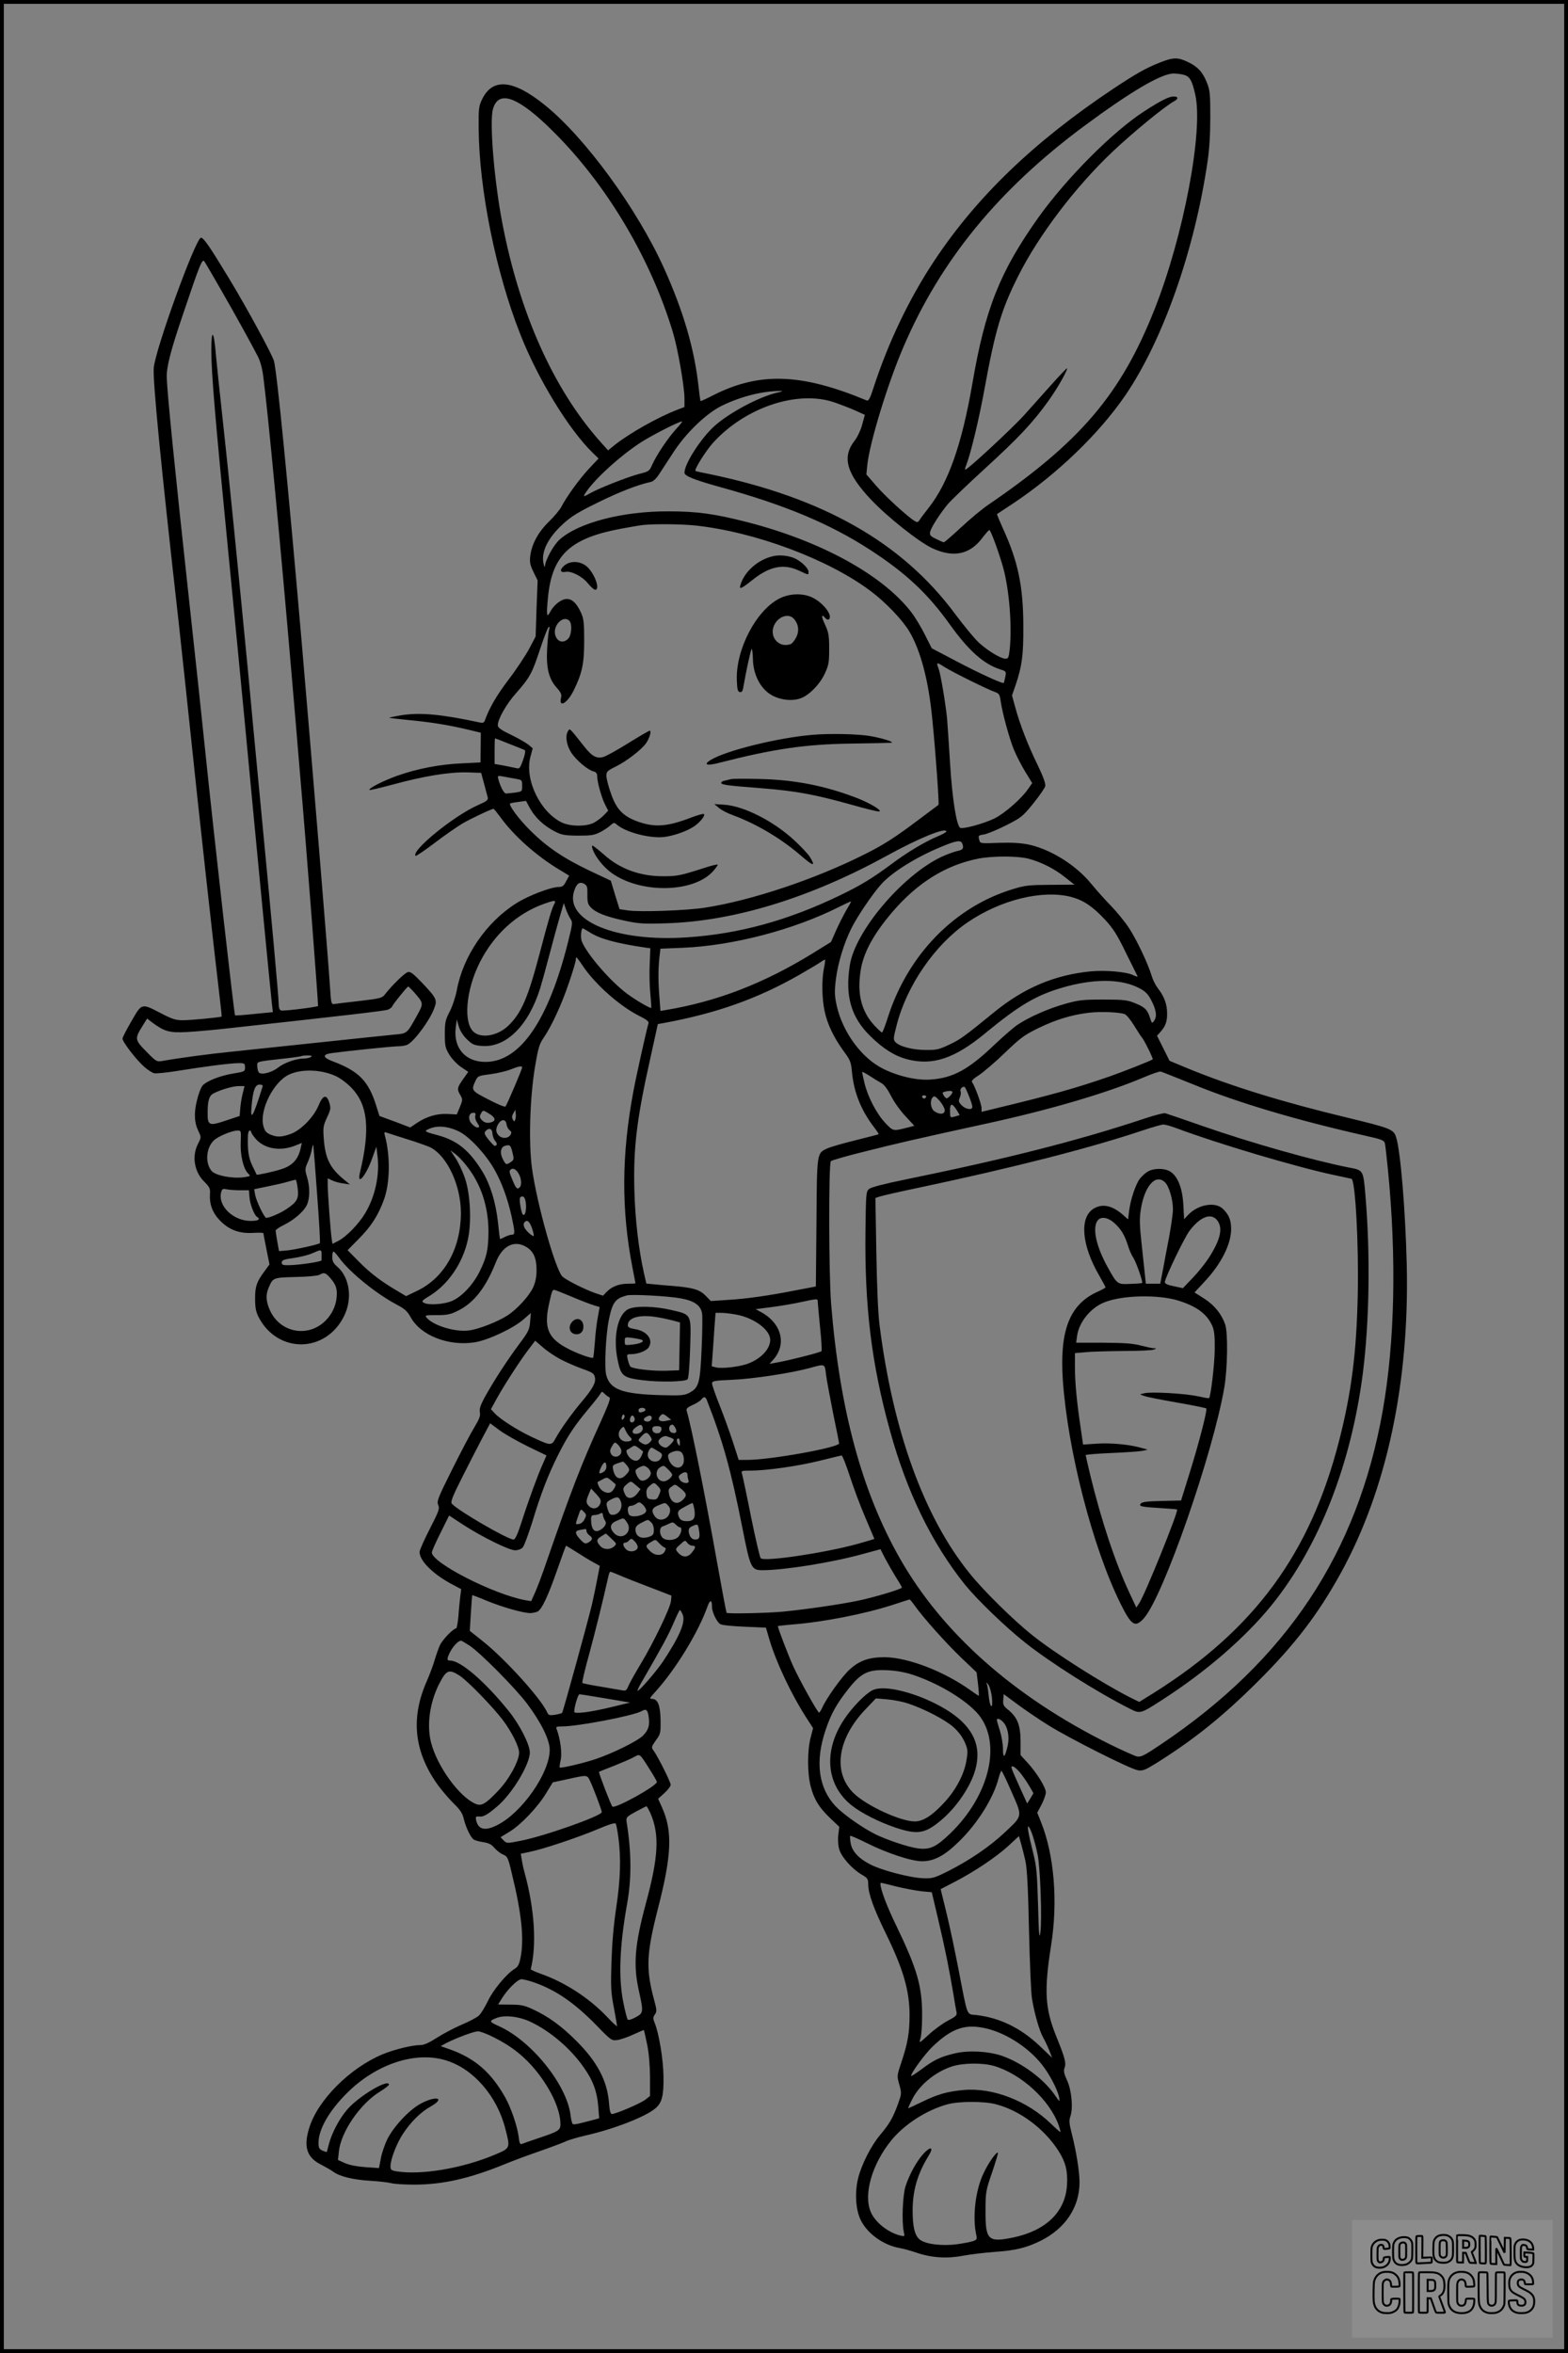 <?xml version="1.0" encoding="UTF-8"?>
<svg xmlns="http://www.w3.org/2000/svg" version="1.0" width="1024pt" height="1536pt" viewBox="0 0 1024 1536" preserveAspectRatio="xMidYMid meet">
  <rect x="0" y="0" width="1024" height="1536" fill="#808080" stroke="none"/>
  <g transform="translate(0.00 0.00) scale(1)">
    <g transform="translate(0,1536) scale(0.1,-0.1)" fill="#000000" stroke="none">
      <path d="M7573 14951 c-91 -36 -158 -74 -308 -174 -512 -342 -885 -700 -1162 -1117 -165 -248 -303 -537 -399 -833 -22 -69 -32 -86 -44 -81 -428 178 -701 187 -1004 33 -43 -22 -80 -39 -81 -37 -2 2 -8 48 -14 102 -27 241 -99 487 -225 766 -175 387 -516 854 -779 1065 -205 165 -338 178 -407 40 -23 -47 -25 -59 -24 -195 3 -397 112 -937 271 -1340 116 -296 321 -629 477 -779 l35 -34 -64 -68 c-62 -67 -144 -180 -180 -249 -10 -19 -46 -62 -80 -95 -70 -68 -112 -146 -122 -223 -5 -43 -1 -60 21 -106 l27 -55 -7 -183 -6 -183 -41 -78 c-23 -43 -84 -136 -137 -205 -82 -109 -126 -187 -154 -266 -5 -14 -13 -17 -34 -12 -251 54 -393 67 -517 46 -41 -7 -74 -14 -73 -16 2 -1 57 -7 123 -14 141 -13 267 -33 387 -62 l88 -21 -1 -97 -1 -97 -121 -6 c-144 -6 -292 -35 -423 -81 -94 -34 -190 -83 -181 -93 3 -2 72 14 154 36 201 55 368 82 483 79 l92 -3 19 -70 c10 -38 21 -79 24 -90 4 -17 -5 -25 -62 -50 -158 -69 -441 -300 -409 -332 3 -3 59 35 124 84 65 50 147 106 180 126 54 32 192 97 205 97 3 0 22 -24 43 -52 89 -124 237 -255 385 -344 l66 -40 -20 -37 c-15 -30 -25 -37 -47 -37 -51 0 -196 -55 -276 -105 -197 -123 -350 -345 -391 -570 -9 -45 -29 -106 -47 -140 -28 -54 -31 -69 -31 -146 0 -78 3 -90 30 -135 17 -27 51 -63 77 -80 l46 -31 -34 -48 c-39 -55 -41 -66 -17 -105 15 -27 15 -31 -4 -77 l-20 -48 -59 3 c-69 4 -138 -16 -202 -59 l-43 -29 -100 38 -101 37 -22 70 c-50 159 -114 223 -281 286 -67 25 -72 45 -12 54 110 15 401 45 438 45 22 0 50 5 61 11 46 25 143 156 173 235 22 57 17 67 -79 169 -58 60 -75 74 -93 69 -21 -6 -104 -87 -149 -145 -18 -24 -30 -27 -164 -43 -80 -9 -155 -18 -166 -20 -20 -3 -22 3 -28 98 -14 215 -110 1381 -186 2266 -91 1050 -161 1761 -181 1834 -12 42 -174 341 -290 533 -129 213 -171 274 -187 271 -36 -7 -298 -729 -308 -850 -7 -81 47 -637 162 -1653 24 -220 62 -573 84 -785 37 -361 153 -1410 185 -1674 8 -66 14 -121 12 -122 -5 -5 -200 -24 -252 -24 -47 0 -70 7 -143 45 -129 67 -125 68 -193 -50 -32 -55 -59 -107 -59 -115 0 -22 94 -143 143 -185 23 -20 51 -38 64 -41 12 -3 80 4 150 15 172 28 349 51 401 51 39 0 42 -2 42 -28 0 -26 -3 -28 -72 -39 -88 -14 -175 -48 -204 -78 -11 -12 -28 -56 -38 -99 -21 -85 -17 -147 12 -205 17 -35 16 -37 -6 -80 -40 -80 -23 -180 41 -244 36 -36 41 -45 38 -83 -4 -67 18 -124 69 -175 59 -59 126 -83 216 -77 35 2 64 1 64 -2 0 -3 9 -50 20 -105 l20 -99 -30 -41 c-53 -70 -65 -103 -64 -185 0 -57 6 -85 23 -118 124 -240 439 -236 558 7 56 113 37 250 -43 321 -27 23 -34 37 -34 65 0 19 3 35 8 35 4 0 21 -19 37 -41 68 -94 241 -234 375 -305 53 -28 70 -43 92 -83 66 -120 249 -191 421 -163 88 15 252 92 318 151 l46 40 -5 -57 c-4 -51 -11 -66 -72 -147 -81 -109 -164 -238 -221 -340 -32 -58 -40 -83 -35 -105 4 -23 -4 -44 -36 -97 -23 -37 -88 -161 -145 -275 -94 -188 -102 -209 -91 -233 10 -23 5 -38 -55 -155 -37 -72 -67 -140 -67 -151 0 -56 82 -139 199 -204 l73 -39 -6 -46 c-3 -25 -9 -82 -12 -128 -4 -45 -11 -82 -15 -82 -18 0 -88 -72 -105 -108 -10 -20 -25 -64 -35 -97 -9 -33 -33 -96 -52 -140 -108 -244 -82 -466 78 -685 27 -35 71 -87 100 -115 40 -39 55 -61 64 -99 13 -54 43 -117 63 -133 7 -6 35 -14 62 -18 38 -6 56 -15 75 -38 14 -16 39 -36 56 -43 29 -12 33 -19 58 -126 64 -261 81 -427 56 -550 -9 -43 -17 -58 -39 -71 -51 -31 -139 -136 -174 -210 -19 -39 -45 -82 -58 -94 -12 -12 -63 -39 -113 -60 -49 -21 -123 -60 -163 -86 -52 -33 -83 -47 -108 -47 -52 0 -167 -28 -245 -60 -214 -89 -425 -300 -480 -482 -38 -123 -15 -192 77 -238 27 -14 64 -35 81 -47 42 -31 128 -52 242 -59 53 -3 113 -10 134 -15 21 -6 91 -10 156 -10 184 1 354 39 581 131 52 22 158 61 236 88 77 27 154 56 170 64 16 8 74 25 129 38 185 42 388 121 454 176 44 36 56 83 54 209 -1 110 -30 284 -58 351 -11 28 -11 35 2 54 13 19 13 29 -6 98 -54 200 -49 300 25 590 91 351 97 508 28 662 l-26 58 41 37 c23 21 41 45 41 54 0 18 -80 178 -110 221 -18 24 -17 25 13 69 31 41 32 48 31 132 -2 98 -18 139 -56 139 -18 0 -16 5 18 42 134 146 284 391 344 560 17 48 30 47 30 -3 0 -33 32 -99 54 -111 11 -7 83 -14 160 -17 l138 -6 22 -75 c44 -150 144 -361 242 -513 l44 -68 -16 -62 c-22 -82 -22 -233 0 -317 22 -86 55 -139 127 -208 l60 -57 -6 -50 c-4 -29 -2 -70 5 -94 13 -51 83 -130 147 -168 39 -22 43 -29 43 -63 0 -60 35 -158 115 -321 114 -234 155 -372 155 -535 0 -112 -12 -182 -52 -302 -31 -92 -31 -93 -15 -150 16 -57 15 -60 -8 -125 -33 -91 -56 -131 -116 -202 -60 -71 -123 -195 -145 -285 -23 -93 -16 -209 19 -276 45 -88 149 -161 253 -179 22 -4 71 -17 109 -30 99 -34 201 -40 305 -20 47 9 140 20 207 25 134 9 207 27 298 72 162 80 255 219 255 382 0 69 -21 202 -51 319 -17 66 -18 85 -8 114 18 55 7 170 -23 234 -19 41 -23 61 -16 79 12 32 4 65 -54 207 -74 184 -80 297 -34 592 46 287 21 592 -66 808 l-24 60 28 53 c15 29 28 65 28 80 0 32 -61 130 -122 196 l-43 47 0 91 c-1 105 -20 154 -80 204 -32 25 -36 34 -33 66 l3 37 93 -69 c51 -37 141 -99 200 -135 134 -84 535 -286 583 -293 31 -5 47 1 120 46 246 154 435 306 660 530 247 245 399 445 549 718 297 543 445 1239 427 2007 -9 360 -41 746 -70 833 -16 50 -37 58 -322 127 -424 102 -757 205 -1039 321 l-118 49 -41 82 -41 82 21 23 c34 38 46 69 45 123 0 59 -19 111 -60 163 -16 21 -34 57 -41 82 -23 78 -99 238 -148 312 -26 40 -79 105 -118 145 -38 39 -96 104 -128 143 -99 122 -265 226 -410 257 -51 10 -108 14 -194 11 -117 -5 -122 -4 -127 16 -9 32 -8 33 32 39 20 4 84 30 142 59 100 51 108 57 178 143 40 50 75 100 78 113 4 15 -11 57 -49 137 -64 130 -117 267 -147 379 l-21 76 25 72 c40 119 50 191 49 378 0 263 -35 427 -134 642 -22 49 -39 90 -38 92 2 1 50 33 106 70 288 192 561 455 732 705 245 359 452 945 537 1526 12 78 18 179 18 290 0 151 -2 176 -22 225 -27 69 -61 106 -126 136 -65 31 -95 30 -183 -5z m164 -81 c34 -12 48 -37 68 -124 56 -235 -76 -931 -267 -1410 -219 -551 -483 -861 -1085 -1272 -40 -27 -119 -93 -177 -147 -57 -53 -108 -97 -112 -97 -4 0 -27 10 -51 22 -39 19 -43 25 -38 48 7 29 63 116 114 178 20 24 129 129 243 233 221 202 314 301 417 445 60 84 126 202 119 210 -2 1 -46 -45 -98 -103 -52 -58 -133 -149 -180 -201 -78 -87 -379 -366 -387 -358 -2 2 1 16 8 32 30 79 83 300 119 498 69 379 110 516 218 731 133 266 372 582 618 815 129 122 344 299 402 329 29 16 28 31 -3 31 -31 0 -83 -26 -190 -95 -206 -132 -508 -436 -691 -691 -254 -357 -350 -598 -434 -1089 -69 -398 -157 -647 -286 -811 -27 -34 -54 -70 -59 -79 -9 -14 -15 -16 -30 -7 -40 22 -191 159 -253 231 l-64 74 6 61 c15 145 133 532 236 771 242 565 620 1027 1180 1442 304 225 504 343 584 343 24 0 57 -5 73 -10z m-4361 -176 c71 -38 156 -109 270 -226 334 -343 608 -811 749 -1279 31 -102 75 -353 75 -430 l0 -56 -47 -18 c-122 -46 -317 -156 -410 -231 l-42 -34 -58 65 c-301 342 -520 833 -632 1416 -54 280 -85 661 -62 746 21 76 73 91 157 47z m-1934 -1224 c98 -170 196 -348 241 -435 16 -30 30 -81 36 -130 30 -225 116 -1135 186 -1955 14 -162 39 -455 55 -650 42 -481 120 -1503 117 -1507 -8 -7 -228 -35 -242 -29 -10 3 -15 19 -15 44 0 40 -44 528 -125 1372 -25 261 -59 619 -75 795 -66 685 -132 1343 -165 1640 -19 171 -39 364 -45 429 -13 160 -30 176 -30 29 0 -144 24 -433 110 -1308 38 -390 88 -901 110 -1135 63 -672 169 -1770 176 -1826 l6 -51 -122 -12 c-67 -7 -123 -11 -125 -9 -6 6 -137 1168 -195 1728 -33 319 -52 493 -105 981 -91 833 -143 1352 -146 1454 -2 70 24 173 110 425 107 318 122 354 136 333 7 -10 55 -92 107 -183z m3626 -675 c-117 -29 -304 -129 -401 -215 -89 -80 -197 -247 -197 -306 0 -21 62 -46 235 -94 424 -117 717 -240 980 -411 232 -151 374 -284 517 -484 124 -173 222 -260 331 -295 38 -12 39 -13 32 -49 -4 -20 -8 -37 -10 -39 -7 -7 -158 62 -310 142 l-160 84 -45 89 c-25 50 -65 116 -89 147 -188 244 -591 464 -1069 587 -214 55 -330 71 -517 71 -298 1 -584 -73 -709 -183 -39 -33 -95 -135 -97 -174 -1 -11 -4 -6 -9 13 -18 78 26 169 127 262 55 50 99 77 228 140 140 69 261 116 345 134 16 3 37 23 56 53 17 26 58 89 90 138 84 130 217 257 319 307 124 60 259 94 375 96 29 0 25 -2 -22 -13z m379 -61 c43 -15 106 -39 139 -54 l62 -28 -18 -66 c-10 -36 -32 -82 -49 -103 -83 -106 -54 -213 105 -382 107 -114 311 -276 401 -319 139 -65 247 -43 330 69 21 27 40 49 44 49 9 0 63 -148 90 -244 40 -145 59 -380 43 -535 -6 -53 -9 -61 -28 -61 -29 0 -111 49 -169 101 -27 23 -99 110 -161 193 -346 466 -862 758 -1606 912 -47 9 -87 18 -88 20 -10 8 67 131 115 184 210 231 551 345 790 264z m-1030 -173 c-52 -56 -129 -170 -158 -235 -18 -42 -22 -44 -86 -60 -73 -19 -267 -95 -321 -127 -45 -26 -47 -24 -21 14 65 92 224 235 357 321 67 43 244 134 266 135 5 1 -12 -21 -37 -48z m121 -631 c394 -42 873 -221 1150 -430 96 -72 206 -187 251 -263 74 -126 126 -322 150 -577 22 -217 45 -550 40 -554 -2 -1 -59 -44 -127 -95 -158 -119 -233 -167 -360 -230 -321 -161 -734 -299 -1037 -346 -120 -19 -428 -30 -505 -18 l-54 8 -29 93 -28 93 -136 64 c-172 82 -282 156 -388 262 -75 73 -144 167 -134 178 3 2 27 7 54 10 l50 7 27 -50 c34 -60 89 -112 160 -149 47 -24 64 -27 153 -28 86 0 106 3 145 23 25 13 55 33 67 45 21 18 24 19 40 5 58 -51 216 -92 309 -82 64 8 148 37 196 69 39 26 75 71 65 81 -3 4 -41 -7 -84 -23 -158 -61 -241 -66 -356 -23 -90 34 -133 80 -167 180 -17 47 -30 99 -30 115 0 28 6 34 63 62 69 34 165 108 196 151 23 33 37 82 24 82 -5 0 -67 -36 -138 -80 -70 -44 -143 -84 -161 -90 -45 -15 -77 1 -128 66 -99 125 -94 120 -105 104 -22 -31 -12 -94 20 -144 34 -50 108 -113 146 -122 16 -4 23 -13 23 -31 0 -38 29 -142 52 -186 l20 -39 -29 -30 c-15 -16 -45 -38 -65 -49 -50 -25 -148 -25 -205 0 -144 66 -249 282 -209 431 l15 55 -27 23 c-15 12 -66 42 -114 65 -65 31 -87 47 -87 62 -2 37 56 140 119 210 90 102 105 130 155 282 25 75 50 142 57 148 8 7 9 3 4 -15 -4 -14 -10 -70 -13 -125 -7 -125 11 -197 63 -255 27 -30 33 -44 28 -64 -17 -69 39 -39 81 44 56 113 70 176 70 325 0 122 -3 146 -21 186 -29 62 -57 89 -93 89 -35 0 -85 -39 -108 -84 -23 -44 -26 -22 -14 99 28 273 145 382 478 444 59 11 124 22 143 24 77 8 246 6 338 -3z m-820 -622 c20 -20 15 -95 -8 -118 -33 -33 -74 -19 -85 29 -13 62 55 127 93 89z m2453 -304 c49 -31 281 -146 326 -161 28 -10 32 -17 38 -60 11 -77 56 -242 86 -316 16 -38 49 -103 74 -144 l46 -75 -28 -40 c-42 -61 -151 -157 -217 -190 -68 -34 -214 -74 -227 -61 -24 24 -50 190 -64 413 -8 129 -17 264 -20 300 -9 91 -42 291 -55 324 -17 45 -15 46 41 10z m-2845 -500 c49 -19 94 -37 100 -40 7 -3 4 -25 -10 -65 -18 -51 -24 -59 -41 -54 -11 2 -48 10 -82 17 l-63 11 0 84 c0 46 1 83 3 83 2 0 44 -16 93 -36z m47 -229 c35 -6 37 -8 37 -44 0 -38 0 -38 -46 -45 -26 -3 -53 -6 -60 -6 -13 0 -38 48 -50 96 -5 21 -4 22 38 14 24 -5 60 -11 81 -15z m2807 -343 c0 -5 -26 -19 -57 -32 -78 -32 -201 -105 -299 -179 -130 -96 -200 -139 -339 -206 -337 -163 -660 -252 -1000 -274 -456 -31 -794 106 -737 298 16 53 36 68 66 52 20 -11 23 -20 22 -71 -1 -48 3 -63 22 -83 33 -35 100 -61 221 -87 93 -20 123 -22 275 -17 442 14 936 166 1436 440 208 115 390 189 390 159z m104 -78 c12 -31 5 -42 -31 -49 -20 -4 -69 -22 -108 -40 -255 -123 -560 -484 -595 -705 -32 -203 8 -341 135 -465 84 -82 157 -128 240 -150 166 -43 309 5 508 169 223 184 334 250 512 301 189 54 357 56 473 5 62 -28 80 -46 108 -105 27 -57 30 -93 10 -120 -12 -17 -14 -16 -26 21 -17 54 -34 70 -99 96 -49 20 -74 23 -206 23 -133 0 -161 -3 -249 -28 -109 -30 -239 -88 -313 -138 -26 -18 -95 -78 -153 -133 -166 -158 -265 -212 -409 -223 -91 -7 -209 19 -311 69 -141 68 -267 239 -306 414 -14 67 -15 90 -5 173 13 104 53 236 102 333 39 78 138 224 195 287 69 77 226 175 388 242 100 42 131 47 140 23z m431 -99 c84 -22 170 -65 241 -122 l61 -48 -156 -1 c-140 -1 -165 -3 -246 -28 -381 -115 -686 -428 -817 -838 -17 -54 -34 -98 -38 -98 -4 0 -26 21 -50 46 -84 92 -113 203 -90 355 17 118 84 241 209 387 164 191 348 305 560 347 93 18 254 18 326 0z m280 -250 c80 -21 142 -63 221 -148 53 -57 80 -99 137 -217 40 -80 74 -149 76 -153 2 -5 -11 -1 -28 7 -42 22 -180 34 -278 25 -236 -23 -436 -108 -630 -266 -194 -158 -219 -177 -293 -212 -68 -32 -83 -36 -155 -35 -86 0 -172 23 -198 52 -14 15 -13 26 8 107 66 262 251 529 464 674 217 148 489 214 676 166z m-3375 -46 c-16 -29 -34 -88 -96 -324 -77 -292 -120 -390 -206 -472 -66 -63 -170 -83 -221 -42 -73 56 -56 272 35 454 93 185 242 321 421 385 71 25 80 25 67 -1z m1906 -42 c-18 -32 -48 -90 -66 -131 l-33 -75 -121 -75 c-321 -197 -624 -314 -962 -370 l-31 -5 -6 82 c-9 104 -9 188 -1 264 l7 60 146 6 c328 14 723 117 1019 266 42 21 78 38 80 36 1 -1 -13 -27 -32 -58z m-1802 -53 c17 -24 16 -31 -14 -152 -128 -512 -312 -781 -536 -784 -133 -2 -214 89 -198 222 l7 55 13 -45 c8 -28 28 -60 53 -84 36 -35 47 -40 100 -44 158 -11 303 134 379 378 11 36 39 137 62 225 23 88 53 198 67 245 l25 85 13 -38 c7 -20 20 -48 29 -63z m124 -88 c66 -44 177 -74 368 -102 l31 -4 -4 -103 c-3 -56 -1 -144 4 -194 5 -51 7 -93 6 -93 -14 0 -109 56 -159 94 -111 83 -263 260 -295 342 -9 25 -4 84 7 84 2 0 21 -11 42 -24z m-38 -227 c83 -121 245 -263 373 -325 40 -20 56 -33 52 -44 -13 -43 -78 -334 -99 -446 -77 -411 -79 -771 -6 -1147 11 -56 20 -103 20 -104 0 -2 -23 -3 -51 -3 -57 0 -105 -19 -139 -55 l-22 -23 -51 17 c-66 23 -186 83 -213 107 -45 40 -167 471 -200 709 -22 165 -14 452 19 656 21 125 29 153 55 191 54 78 121 224 167 361 25 72 45 140 45 150 0 9 2 17 5 17 2 0 23 -27 45 -61z m1571 -9 c-15 -72 -14 -196 4 -280 18 -85 59 -171 124 -261 44 -59 49 -72 55 -139 13 -132 59 -247 143 -357 19 -25 33 -46 31 -47 -2 -2 -70 -19 -153 -40 -82 -20 -164 -44 -183 -53 -68 -32 -67 -22 -70 -484 l-4 -417 -131 -25 c-178 -35 -324 -56 -450 -63 l-105 -7 -35 36 c-39 39 -81 51 -207 62 -41 3 -98 8 -127 11 l-52 5 -16 70 c-34 153 -56 339 -62 530 -8 283 14 470 106 880 l47 214 45 8 c339 63 604 157 875 311 66 38 130 76 144 86 14 10 27 17 28 15 2 -2 -1 -27 -7 -55z m-2678 -156 c64 -73 64 -73 22 -150 -69 -124 -64 -120 -152 -128 -43 -4 -262 -27 -488 -51 -225 -24 -482 -51 -570 -60 -142 -14 -351 -42 -456 -61 -35 -6 -40 -3 -97 55 -85 86 -85 88 -25 184 l24 38 32 -25 c81 -60 113 -69 227 -63 58 3 191 15 295 27 747 82 997 111 1018 119 13 5 27 15 29 23 7 16 97 128 104 128 2 0 19 -16 37 -36z m4642 -144 c12 -5 38 -37 59 -71 22 -35 45 -72 53 -81 16 -18 75 -139 71 -143 -8 -8 -193 -81 -282 -112 -219 -76 -379 -121 -758 -212 l-78 -19 0 25 c0 25 -45 148 -62 169 -6 8 9 23 44 45 29 19 106 84 170 146 104 100 128 117 220 162 115 56 219 87 329 100 77 9 199 4 234 -9z m-5315 -280 c-8 -5 -29 -10 -46 -10 -50 0 -129 -28 -168 -59 -43 -34 -114 -51 -127 -30 -5 8 -9 26 -9 41 0 30 -10 27 185 49 55 6 102 13 104 15 2 2 20 4 40 4 27 0 32 -3 21 -10z m1380 -68 c0 -11 -100 -246 -109 -255 -5 -5 -55 16 -112 46 -112 58 -113 59 -83 123 14 30 19 32 98 42 45 6 104 20 131 31 54 21 75 25 75 13z m-1216 -57 c30 -14 76 -49 104 -79 105 -111 120 -270 53 -549 -23 -95 39 -24 80 93 l27 75 7 -59 c16 -125 -15 -268 -81 -377 -42 -70 -123 -153 -174 -179 l-39 -20 -5 33 c-7 44 -26 303 -26 354 l0 41 28 -13 c15 -8 47 -17 72 -20 l45 -7 -35 29 c-93 75 -125 138 -135 263 -6 79 -5 89 20 144 25 52 26 62 16 97 -18 58 -42 52 -71 -18 -32 -77 -117 -163 -184 -186 -60 -21 -87 -21 -131 -3 -27 12 -36 23 -45 56 -27 101 65 287 167 335 81 39 213 34 307 -10z m3563 -46 c18 -10 40 -40 62 -83 18 -37 60 -96 93 -131 l59 -64 -38 -10 c-103 -26 -98 -27 -152 29 -56 59 -114 170 -136 262 -8 35 -15 66 -15 70 0 4 22 -8 49 -25 27 -18 62 -39 78 -48z m2036 -8 c290 -119 673 -233 1129 -336 100 -22 117 -29 122 -48 3 -12 12 -90 20 -172 57 -578 45 -1127 -34 -1574 -165 -930 -628 -1627 -1447 -2177 -110 -74 -131 -85 -158 -80 -16 4 -97 40 -180 81 -625 310 -1093 726 -1370 1215 -247 435 -391 968 -447 1655 -16 194 -17 920 -2 935 6 6 107 35 225 64 203 51 300 74 794 182 410 89 783 199 1019 299 56 24 108 42 116 40 8 -2 104 -40 213 -84z m-6078 -13 c-61 -198 -82 -234 -72 -127 9 101 23 139 52 139 15 0 23 -5 20 -12z m-130 -46 c-7 -27 -14 -70 -16 -98 l-4 -49 -90 -30 c-110 -37 -120 -33 -119 53 0 76 10 109 36 123 47 25 125 48 164 49 l41 0 -12 -48z m4744 -20 c12 -29 21 -59 21 -67 0 -24 -44 -17 -70 10 -20 21 -22 28 -12 50 6 14 9 32 5 41 -6 17 17 38 29 26 3 -4 16 -31 27 -60z m-109 29 c0 -11 -28 -41 -38 -41 -4 0 -13 9 -19 19 -10 16 -9 20 5 24 30 8 52 7 52 -2z m-172 -32 c-2 -6 -8 -10 -13 -10 -5 0 -11 4 -13 10 -2 6 4 11 13 11 9 0 15 -5 13 -11z m122 -86 c0 -28 -34 -31 -68 -7 -25 17 -31 71 -10 92 10 10 19 5 45 -25 18 -21 32 -48 33 -60z m77 2 c12 -19 21 -35 20 -35 -1 0 -16 -4 -32 -9 -30 -8 -30 -8 -31 35 -1 53 13 56 43 9z m-3051 -26 c37 -22 44 -43 18 -53 -28 -11 -51 -6 -68 13 -14 15 -15 24 -6 40 13 26 15 26 56 0z m169 -37 c-6 -16 -7 -16 -16 0 -7 12 -6 25 3 40 l13 23 3 -23 c2 -13 1 -31 -3 -40z m-261 25 c-3 -10 1 -29 10 -42 19 -30 20 -35 3 -35 -8 0 -24 11 -36 24 -27 28 -21 72 10 72 14 0 17 -5 13 -19z m204 -57 c2 -14 11 -31 20 -38 13 -10 14 -16 6 -30 -15 -24 -52 -27 -75 -6 -23 21 -24 47 -3 80 21 31 48 28 52 -6z m-311 -46 c67 -32 174 -147 230 -245 49 -86 87 -189 114 -309 23 -106 23 -120 2 -120 -10 0 -31 -7 -47 -15 -16 -9 -30 -14 -31 -13 -1 2 -7 51 -13 109 -14 128 -49 243 -99 327 -88 144 -167 208 -300 243 -68 18 -81 24 -67 32 58 33 132 29 211 -9z m219 -14 c1 -17 9 -38 18 -48 15 -17 13 -32 -4 -32 -4 0 -21 18 -39 40 -27 33 -30 44 -21 55 22 26 45 18 46 -15z m-1644 -55 c-4 -84 17 -174 48 -205 18 -18 17 -18 -28 -25 -75 -10 -183 11 -209 40 -45 51 -38 152 14 201 29 27 116 63 153 64 25 0 25 -1 22 -75z m68 66 c0 -5 12 -24 27 -42 56 -67 157 -86 254 -50 l50 20 -7 -32 c-16 -75 -54 -117 -129 -140 -53 -17 -157 -39 -159 -35 -1 2 -13 28 -28 58 -25 52 -32 101 -29 193 0 20 6 37 11 37 6 0 10 -4 10 -9z m1017 -47 c65 -20 134 -45 154 -54 110 -57 199 -248 199 -429 -1 -232 -107 -421 -285 -507 l-73 -35 -52 31 c-111 65 -178 116 -253 191 l-77 78 72 73 c81 81 128 154 165 256 40 108 43 287 6 421 -5 20 -3 23 10 18 9 -3 69 -23 134 -43z m-586 -361 c13 -172 21 -315 18 -318 -10 -9 -163 -43 -216 -48 l-51 -4 -11 62 c-6 34 -11 66 -11 72 0 6 24 22 53 36 68 34 130 87 151 131 20 43 21 117 1 183 -14 47 -14 54 4 94 11 24 23 62 27 84 4 22 8 36 10 30 1 -5 13 -150 25 -322z m1277 269 c9 -38 8 -44 -11 -57 -30 -21 -34 -19 -52 16 -23 43 -16 82 15 90 31 8 35 4 48 -49z m-302 -81 c95 -119 144 -267 144 -433 -1 -115 -11 -163 -57 -257 -43 -87 -115 -164 -180 -193 -53 -23 -155 -30 -186 -12 -16 9 -11 15 42 47 119 74 213 212 246 363 26 115 17 303 -20 407 -15 43 -42 101 -61 128 l-33 50 30 -22 c17 -12 51 -47 75 -78z m356 -98 c3 -20 -1 -38 -9 -45 -17 -14 -24 -6 -50 58 -19 46 -19 52 -4 62 22 14 58 -28 63 -75z m-1458 -49 c8 -68 -3 -89 -69 -134 -40 -28 -114 -60 -136 -60 -13 0 -65 109 -73 151 l-6 36 87 18 c49 10 108 23 133 31 25 7 48 13 51 13 3 1 9 -24 13 -55z m-375 -14 l57 0 3 -42 c2 -45 31 -121 50 -132 25 -16 8 -26 -42 -26 -114 0 -215 98 -193 186 6 23 11 26 38 20 17 -3 56 -6 87 -6z m1855 -48 c20 -33 12 -131 -10 -110 -10 10 -25 99 -18 109 7 11 21 12 28 1z m50 -199 c9 -25 14 -49 11 -51 -3 -3 -19 7 -35 23 -29 27 -38 54 -23 68 16 17 32 3 47 -40z m-37 -123 c47 -28 67 -73 67 -150 0 -45 -7 -80 -22 -113 -25 -56 -106 -145 -171 -186 -63 -40 -185 -88 -248 -96 -88 -12 -228 30 -275 81 -16 18 -14 19 65 19 70 0 90 5 140 30 103 51 181 152 246 317 43 107 121 145 198 98z m-1337 -50 c0 -16 0 -33 0 -37 1 -9 -145 -31 -212 -32 -40 -1 -48 2 -48 17 0 16 13 21 78 30 42 6 98 20 122 31 59 26 60 26 60 -9z m59 -155 c36 -42 45 -71 39 -128 -6 -55 -31 -106 -70 -146 -113 -115 -296 -83 -364 63 -27 58 -30 103 -10 149 29 67 28 67 177 71 76 1 144 8 155 14 30 18 40 15 73 -23z m1573 -119 c56 -24 121 -49 144 -56 l40 -12 -12 -67 c-7 -36 -16 -109 -19 -161 -4 -52 -9 -98 -11 -102 -6 -10 -112 28 -178 65 -118 65 -144 132 -111 283 19 86 22 94 35 94 4 0 55 -20 112 -44z m711 -11 c90 -16 133 -45 142 -99 3 -17 2 -122 -3 -232 -10 -226 -18 -253 -82 -287 -31 -16 -54 -18 -195 -14 -243 8 -321 37 -346 131 -13 49 -3 261 17 360 24 116 42 140 119 160 33 8 263 -4 348 -19z m897 -19 c0 -7 7 -82 15 -165 9 -84 13 -156 10 -161 -5 -8 -217 -62 -300 -76 l-40 -7 22 24 c94 102 58 243 -81 316 l-31 17 100 13 c55 7 141 21 190 32 112 24 115 24 115 7z m-534 -87 c118 -21 224 -100 224 -165 0 -62 -65 -129 -155 -159 -59 -19 -162 -30 -200 -21 l-27 7 6 82 c3 45 9 124 12 175 l7 92 36 0 c21 0 64 -5 97 -11z m-1146 -292 c36 -19 100 -47 142 -62 68 -24 78 -31 83 -56 8 -34 -14 -74 -90 -164 -60 -71 -133 -173 -166 -233 -28 -51 -30 -51 -157 8 -93 44 -205 115 -242 155 l-24 26 34 62 c45 83 151 248 208 323 l47 62 50 -43 c27 -24 79 -59 115 -78z m1734 -97 c4 -33 25 -146 46 -252 22 -106 40 -196 40 -200 0 -27 -449 -108 -600 -108 l-56 0 -38 118 c-21 64 -60 172 -87 240 -27 67 -49 131 -49 141 0 16 13 19 133 24 136 6 379 43 502 76 105 29 101 30 109 -39z m-1414 -152 c10 -3 -8 -50 -57 -159 -123 -269 -190 -441 -352 -909 -27 -80 -61 -171 -76 -204 l-26 -58 -37 6 c-206 37 -612 244 -612 312 0 7 25 65 57 128 l56 113 90 -59 c123 -80 301 -168 341 -168 19 0 40 8 50 19 9 10 36 83 61 162 58 192 105 312 170 442 63 125 107 191 200 302 37 44 71 88 76 97 9 16 11 16 28 -1 10 -10 24 -20 31 -23z m635 -15 c104 -264 158 -457 231 -826 55 -278 59 -287 137 -287 142 1 450 50 649 105 l118 32 31 -61 c18 -34 49 -88 70 -122 22 -34 39 -64 39 -67 0 -10 -183 -65 -291 -87 -117 -24 -324 -54 -480 -70 -100 -10 -367 -16 -374 -8 -2 2 -29 145 -60 318 -80 450 -170 900 -201 1002 -4 12 7 22 38 36 24 10 49 26 57 35 17 22 27 21 36 0z m-401 -62 c3 -5 -1 -12 -10 -15 -25 -10 -34 -7 -34 9 0 16 35 21 44 6z m-143 -64 c-8 -8 -11 -7 -11 4 0 20 13 34 18 19 3 -7 -1 -17 -7 -23z m288 14 l24 -19 -32 -7 c-40 -9 -61 6 -41 30 16 19 20 19 49 -4z m-215 -8 c7 -18 -14 -37 -27 -24 -9 9 1 41 13 41 4 0 11 -8 14 -17z m109 11 c11 -11 -5 -34 -23 -34 -27 0 -34 17 -13 29 21 12 28 13 36 5z m-806 -196 l122 -59 -25 -57 c-31 -68 -93 -237 -140 -384 -23 -72 -40 -108 -50 -108 -38 0 -367 191 -403 234 -10 11 3 45 70 178 45 89 104 204 131 255 l49 92 62 -46 c34 -25 117 -72 184 -105z m749 127 c9 -21 -14 -45 -42 -45 -30 0 -31 23 -1 43 28 20 36 21 43 2z m214 -5 c14 -26 6 -40 -20 -33 -27 7 -26 53 1 53 5 0 13 -9 19 -20z m-297 -59 c22 -18 12 -31 -23 -31 -46 0 -66 52 -33 85 15 16 17 15 28 -12 7 -15 19 -34 28 -42z m207 50 c0 -10 -7 -21 -15 -25 -23 -8 -45 4 -45 25 0 14 7 19 30 19 23 0 30 -5 30 -19z m-73 -48 c12 -18 12 -23 -2 -37 -20 -20 -35 -20 -61 -2 -19 14 -18 15 5 40 28 30 38 29 58 -1z m136 -9 c9 -4 17 -9 17 -13 0 -11 -40 -51 -51 -51 -22 0 -49 22 -49 39 0 19 37 43 55 35 6 -2 18 -7 28 -10z m57 -31 c0 -22 -2 -25 -10 -13 -13 20 -13 40 0 40 6 0 10 -12 10 -27z m-384 -45 c13 -42 -45 -66 -66 -28 -8 16 -7 27 7 50 16 27 18 28 35 13 10 -8 20 -24 24 -35z m144 -14 c0 -2 -5 -14 -11 -28 -15 -33 -37 -40 -65 -21 -25 16 -42 57 -27 62 6 2 18 10 29 17 15 12 22 11 46 -7 15 -11 28 -22 28 -23z m94 5 c32 -18 34 -23 24 -45 -20 -43 -88 -27 -88 21 0 17 16 45 26 45 2 0 19 -9 38 -21z m153 -7 c18 -11 26 -58 13 -81 -22 -42 -80 -18 -95 40 -5 20 -2 28 17 37 28 13 49 14 65 4z m1102 -156 c24 -74 69 -196 102 -272 32 -75 59 -138 59 -139 0 -2 -51 -17 -112 -34 -216 -59 -606 -117 -630 -93 -6 6 -34 127 -63 269 -28 142 -55 268 -59 281 -7 21 -5 22 56 22 103 0 314 30 453 65 72 18 135 33 141 34 5 1 29 -59 53 -133z m-1589 59 c0 -14 -9 -29 -21 -35 -29 -16 -32 -8 -13 33 19 39 34 40 34 2z m131 13 c24 -30 24 -37 -3 -65 -37 -40 -72 -26 -84 34 -6 30 -5 31 64 52 2 1 12 -9 23 -21z m159 -55 c0 -27 -40 -56 -64 -47 -16 6 -36 42 -36 64 0 5 12 15 28 23 23 11 30 11 49 -2 12 -9 23 -26 23 -38z m140 -9 c0 -17 -34 -44 -55 -44 -47 0 -65 65 -25 91 24 15 26 14 52 -12 16 -15 28 -31 28 -35z m100 -3 c0 -11 3 -26 6 -35 10 -26 -43 -21 -57 6 -10 18 -8 24 7 35 25 19 44 16 44 -6z m-472 -58 c10 -4 -12 -44 -28 -53 -25 -14 -64 5 -79 37 -7 14 -10 27 -9 28 2 1 17 9 33 18 28 15 31 14 55 -6 14 -12 27 -23 28 -24z m136 -9 l29 -25 -20 -27 c-28 -37 -66 -41 -81 -7 -17 36 -15 44 11 66 28 23 26 23 61 -7z m143 -6 c20 -21 20 -26 7 -56 -12 -29 -18 -33 -46 -30 -29 3 -33 7 -36 36 -3 24 3 38 20 52 29 25 30 24 55 -2z m149 -15 c39 -32 42 -45 14 -73 -37 -37 -77 -22 -90 33 -6 31 -5 38 14 51 27 19 22 20 62 -11z m-526 -98 c-12 -32 -46 -41 -71 -19 -23 21 -24 34 -4 81 l15 36 35 -37 c28 -31 32 -41 25 -61z m135 11 c13 -37 -11 -80 -47 -84 -21 -3 -28 3 -37 29 -16 47 -14 54 22 72 40 20 50 17 62 -17z m165 -57 c0 -32 -102 -53 -114 -23 -12 30 -6 54 12 54 10 0 27 6 38 14 17 13 22 12 42 -6 12 -12 22 -29 22 -39z m144 32 c12 -13 15 -27 10 -45 -12 -48 -72 -62 -98 -24 -25 35 -19 54 22 71 49 20 46 20 66 -2z m171 -27 c8 -55 -5 -74 -50 -74 -36 0 -51 13 -57 47 -2 18 6 27 42 46 25 14 48 25 51 26 4 0 10 -20 14 -45z m-717 -60 c-7 -17 -23 -30 -36 -32 -26 -4 -26 -7 -6 52 16 48 17 48 36 28 18 -18 19 -23 6 -48z m133 -10 c13 -16 2 -40 -26 -58 -41 -27 -65 -3 -65 67 0 21 5 27 23 27 12 0 29 5 37 10 12 7 16 4 18 -13 2 -12 8 -27 13 -33z m142 -10 c45 -61 -31 -127 -83 -72 -32 35 -26 63 18 81 47 20 44 21 65 -9z m159 -1 c11 -9 18 -30 18 -50 0 -27 -5 -35 -26 -43 -54 -21 -94 -1 -94 46 0 18 10 29 38 43 47 24 42 24 64 4z m188 -33 c16 0 11 -36 -8 -60 -23 -28 -89 -31 -109 -4 -19 26 -16 64 5 70 9 3 28 11 42 18 22 11 27 10 43 -6 10 -10 22 -18 27 -18z m125 -20 c8 -45 2 -60 -24 -60 -23 0 -38 18 -43 50 -2 19 3 28 22 37 37 17 38 16 45 -27z m-735 -4 c0 -8 9 -22 21 -30 23 -16 19 -30 -12 -47 -17 -8 -25 -5 -49 21 -37 40 -38 57 -2 63 15 2 30 5 35 6 4 0 7 -5 7 -13z m163 -50 c35 -33 36 -34 17 -51 -27 -24 -70 -22 -92 5 -25 30 -23 42 10 62 15 9 27 17 28 17 1 1 17 -14 37 -33z m171 -61 c-10 -24 -52 -30 -74 -10 -23 21 -26 45 -6 45 7 0 19 7 26 16 12 13 16 12 37 -10 13 -14 20 -31 17 -41z m141 31 c12 -13 27 -25 35 -28 10 -3 10 -9 1 -26 -16 -31 -65 -29 -96 3 -31 31 -31 36 3 57 35 21 31 21 57 -6z m216 -16 c24 0 24 -11 -2 -44 -29 -37 -65 -35 -97 6 -12 15 -9 21 20 46 31 29 33 29 46 11 7 -10 22 -19 33 -19z m-754 -43 c37 -24 86 -54 109 -66 l41 -23 -18 -93 c-10 -52 -25 -124 -34 -162 -28 -116 -188 -698 -194 -704 -3 -4 -24 -9 -47 -13 -36 -5 -42 -3 -51 17 -41 90 -272 345 -417 461 l-88 70 7 116 c4 63 8 116 9 117 1 1 44 -15 96 -37 103 -42 237 -80 283 -80 15 0 37 5 48 10 28 15 69 103 130 278 29 83 54 152 56 152 1 0 33 -20 70 -43z m276 -149 c29 -13 117 -48 197 -78 l145 -56 -3 -34 c-3 -43 -114 -273 -198 -412 -36 -60 -72 -124 -80 -143 -12 -30 -18 -34 -42 -29 -15 3 -78 13 -140 24 -63 10 -116 21 -119 24 -3 3 17 90 46 193 41 153 84 324 126 511 3 12 8 22 11 22 3 0 29 -10 57 -22z m1932 -201 c57 -80 202 -242 302 -338 l101 -96 9 -76 c5 -42 7 -77 5 -77 -2 0 -25 15 -51 34 -174 125 -409 216 -563 218 -102 0 -164 -21 -229 -80 -50 -45 -152 -187 -180 -251 -8 -17 -17 -31 -20 -31 -9 0 -124 206 -168 301 -31 68 -101 250 -101 264 0 1 39 6 88 10 208 16 478 69 663 129 57 19 106 34 109 35 3 0 18 -18 35 -42z m-1517 -56 c21 -48 -19 -142 -129 -308 -48 -70 -158 -197 -166 -190 -2 2 12 31 31 63 132 228 169 297 203 375 21 49 40 89 43 89 3 0 11 -13 18 -29z m-1392 -203 c70 -46 299 -277 375 -378 94 -125 149 -238 149 -303 -1 -152 -182 -411 -343 -491 -83 -42 -127 -29 -139 39 -2 16 2 19 19 17 29 -4 56 11 121 67 96 81 212 273 212 351 0 52 -66 182 -139 272 -154 191 -313 328 -381 328 -17 0 -20 4 -15 23 16 49 60 105 86 107 3 0 28 -15 55 -32z m2899 -192 c157 -53 319 -148 407 -238 177 -181 101 -541 -170 -800 -90 -86 -129 -104 -208 -94 -58 7 -202 55 -279 93 -87 44 -209 130 -259 183 -111 119 -134 290 -65 495 36 108 72 172 151 272 83 104 129 126 253 120 62 -3 115 -13 170 -31z m-2964 -4 c50 -32 212 -198 281 -288 58 -76 108 -175 108 -215 0 -54 -65 -174 -135 -247 -84 -89 -111 -104 -150 -87 -106 46 -250 244 -290 400 -29 113 -9 257 50 377 50 98 65 105 136 60z m3477 -144 c3 -40 2 -59 -5 -55 -6 4 -13 32 -16 64 -3 32 -8 67 -12 78 -6 17 -5 16 10 -3 9 -13 19 -50 23 -84z m-2523 -5 l160 -27 -111 -27 c-148 -36 -254 -50 -254 -33 0 32 25 114 34 114 6 0 83 -12 171 -27z m281 -118 c8 -59 0 -87 -37 -125 -36 -36 -199 -116 -309 -153 -81 -27 -229 -62 -235 -55 -2 2 1 25 7 51 9 46 -3 137 -27 200 -6 14 -1 17 34 17 105 0 469 70 521 100 29 17 39 10 46 -35z m2313 -34 c32 -32 45 -97 32 -156 -18 -79 -31 -89 -31 -23 0 31 -9 85 -20 120 -11 34 -20 66 -20 71 0 13 20 7 39 -12z m-2303 -316 c24 -38 44 -73 44 -77 0 -26 -274 -178 -291 -161 -9 9 -92 224 -87 227 2 1 46 19 98 39 52 21 111 46 130 57 41 22 35 27 106 -85z m2425 -28 c20 -27 46 -66 57 -86 l21 -37 -20 -34 -21 -33 -45 99 c-66 147 -66 146 -46 142 10 -2 34 -25 54 -51z m-64 -116 c72 -164 74 -151 -52 -269 -93 -87 -224 -176 -360 -245 -92 -46 -105 -50 -163 -48 -87 2 -279 53 -352 92 -76 40 -116 85 -125 139 -4 23 -5 43 -2 46 2 2 49 -18 103 -45 133 -67 296 -121 365 -121 79 0 147 36 240 127 123 119 227 286 260 414 7 27 16 49 19 49 4 0 34 -63 67 -139z m-2753 72 c21 -44 76 -190 76 -202 0 -25 -380 -159 -533 -188 -86 -17 -88 -17 -108 3 l-20 21 59 36 c75 46 185 162 239 252 l43 70 97 21 c130 29 127 29 147 -13z m395 -213 c59 -137 51 -283 -31 -585 -73 -271 -83 -399 -47 -565 32 -145 32 -150 -19 -178 -25 -14 -47 -21 -52 -16 -5 5 -18 55 -29 111 -33 161 -25 368 24 643 30 164 29 336 -2 531 -5 36 -5 37 58 72 35 19 67 35 70 36 4 0 16 -22 28 -49z m-210 -159 c17 -132 13 -271 -15 -456 -17 -112 -27 -233 -31 -355 -5 -162 -3 -199 16 -296 11 -61 21 -115 21 -120 0 -5 -33 25 -72 67 -115 119 -271 220 -428 275 -36 13 -64 26 -64 29 40 160 25 393 -40 630 -8 28 -16 67 -19 87 l-6 37 57 12 c86 17 313 93 442 147 75 32 117 45 121 38 4 -6 12 -49 18 -95z m2706 14 c9 -27 23 -81 31 -120 18 -85 30 -429 18 -511 -7 -47 -10 -11 -15 181 -6 208 -10 253 -32 340 -33 131 -41 183 -29 170 6 -5 18 -32 27 -60z m-49 -160 c11 -52 18 -168 24 -455 5 -212 13 -414 20 -450 16 -97 49 -210 72 -250 11 -19 29 -57 40 -84 l19 -49 -84 80 c-122 115 -258 181 -410 199 -67 8 -55 -23 -117 296 -23 119 -58 286 -79 371 l-38 155 91 47 c129 67 270 161 351 235 l69 64 13 -45 c7 -24 20 -75 29 -114z m-842 -170 c55 -13 129 -27 165 -31 l66 -6 43 -182 c44 -187 69 -312 97 -476 8 -52 18 -107 21 -122 5 -24 0 -29 -56 -59 -33 -17 -89 -58 -125 -91 -63 -58 -64 -58 -54 -26 6 18 11 85 11 148 1 192 -32 306 -168 588 -62 127 -104 238 -104 274 0 10 -10 12 104 -17z m-2369 -625 c145 -50 268 -135 414 -285 92 -95 96 -97 133 -92 21 3 68 19 104 36 37 17 68 30 69 29 1 -2 11 -43 21 -93 12 -58 18 -134 19 -213 l0 -124 -30 -24 c-30 -24 -193 -94 -219 -94 -9 0 -15 21 -19 73 -11 144 -78 271 -216 407 -96 96 -181 157 -280 203 -56 26 -78 31 -147 31 l-81 1 25 40 c37 60 103 125 128 125 11 0 47 -9 79 -20z m-21 -258 c128 -60 262 -174 347 -296 62 -87 88 -159 96 -257 l6 -77 -44 -12 c-24 -6 -61 -16 -82 -21 -20 -5 -41 -8 -46 -5 -5 3 -12 30 -15 59 -25 200 -258 488 -471 582 -61 27 -62 33 -12 52 52 21 147 10 221 -25z m2991 -47 c127 -34 265 -125 350 -233 49 -62 103 -165 112 -215 5 -30 3 -29 -30 19 -74 106 -216 210 -347 255 -89 29 -215 36 -304 15 -94 -22 -139 -44 -218 -104 -38 -28 -68 -48 -68 -43 0 20 88 140 138 189 131 126 221 155 367 117z m-3229 -55 c116 -58 202 -127 276 -219 98 -122 158 -254 158 -348 0 -39 -13 -47 -145 -91 -50 -17 -97 -33 -106 -37 -13 -5 -17 4 -22 47 -9 69 -49 187 -88 257 -92 163 -197 254 -358 312 l-63 22 38 21 c67 34 178 75 205 76 15 0 62 -18 105 -40z m-313 -150 c179 -55 333 -233 387 -446 33 -128 34 -126 -67 -169 -217 -91 -483 -135 -645 -109 -33 6 -38 10 -38 33 0 44 39 146 79 208 52 80 118 146 185 183 97 55 35 72 -66 18 -75 -40 -177 -149 -219 -233 -16 -34 -36 -90 -42 -125 l-12 -63 -87 6 c-56 4 -104 13 -134 26 l-47 21 6 55 c13 128 139 312 268 391 32 20 59 41 59 45 0 43 -194 -72 -271 -160 -51 -58 -102 -154 -121 -227 -7 -27 -13 -50 -14 -52 -1 -1 -13 3 -28 9 -22 10 -26 19 -26 53 1 87 69 206 184 321 192 192 449 277 649 215z m3578 -36 c180 -53 367 -225 424 -391 7 -21 12 -39 10 -41 -1 -1 -29 23 -61 54 -153 149 -378 237 -569 221 -108 -10 -170 -27 -272 -77 -51 -25 -93 -44 -93 -42 0 2 12 27 26 56 47 95 151 181 262 217 73 23 200 24 273 3z m12 -250 c158 -41 317 -159 411 -307 45 -71 60 -130 54 -222 -11 -174 -137 -296 -351 -341 -165 -34 -182 -17 -181 176 0 120 2 130 43 249 23 68 40 125 38 128 -9 9 -62 -65 -94 -134 -53 -110 -73 -284 -48 -400 7 -29 4 -34 -18 -42 -14 -5 -62 -15 -107 -21 -97 -13 -205 0 -243 30 -33 26 -47 83 -47 190 0 131 32 240 104 357 36 57 15 66 -33 14 -44 -48 -90 -131 -117 -211 -19 -58 -26 -233 -12 -298 7 -31 7 -32 -20 -26 -83 20 -168 88 -196 156 -48 114 9 310 133 464 86 107 235 202 371 238 74 20 237 20 313 0z"></path>
      <path d="M5047 11729 c-98 -23 -185 -100 -211 -186 -11 -34 4 -28 79 32 112 89 203 107 303 60 64 -30 62 -30 62 -7 0 21 -42 63 -85 85 -41 20 -103 27 -148 16z"></path>
      <path d="M3684 11667 c-31 -27 -26 -47 10 -40 37 7 110 -30 146 -76 18 -22 39 -41 47 -41 35 0 -5 110 -56 153 -43 36 -108 38 -147 4z"></path>
      <path d="M5092 11454 c-153 -76 -288 -334 -280 -535 2 -60 6 -74 20 -77 13 -2 18 6 23 35 15 90 48 244 54 247 3 2 7 -28 8 -67 2 -99 47 -188 116 -231 55 -34 134 -45 191 -26 57 18 129 91 162 162 26 56 29 73 29 163 0 87 -4 107 -27 158 -26 54 -25 74 2 42 7 -8 16 -12 21 -9 33 20 -32 108 -105 143 -62 30 -147 28 -214 -5z m92 -133 c31 -34 37 -79 16 -121 -11 -21 -26 -40 -35 -44 -76 -29 -142 43 -111 119 26 60 95 85 130 46z"></path>
      <path d="M5305 10563 c-226 -19 -565 -103 -664 -164 -50 -31 -25 -40 54 -19 354 91 565 122 865 126 129 2 244 4 255 5 38 1 -41 28 -131 44 -79 14 -268 18 -379 8z"></path>
      <path d="M4775 10274 c-11 -3 -30 -7 -42 -10 -13 -2 -23 -9 -23 -14 0 -13 38 -18 257 -35 229 -18 348 -40 586 -106 98 -28 183 -49 190 -46 19 6 -63 55 -145 87 -210 81 -409 120 -638 125 -91 2 -174 2 -185 -1z"></path>
      <path d="M4695 10086 c16 -14 56 -35 90 -47 155 -57 315 -152 445 -264 82 -71 99 -74 59 -9 -11 18 -56 66 -99 106 -136 127 -331 226 -460 235 l-65 4 30 -25z"></path>
      <path d="M3875 9805 c22 -53 80 -120 136 -155 194 -125 522 -114 645 22 20 22 33 42 31 44 -3 3 -47 -8 -98 -25 -147 -47 -168 -51 -259 -51 -151 0 -283 48 -389 144 -35 31 -68 56 -72 56 -5 0 -3 -16 6 -35z"></path>
      <path d="M7480 8060 c-436 -145 -899 -263 -1574 -401 -128 -26 -216 -49 -230 -60 -20 -17 -21 -26 -24 -276 -6 -488 39 -864 159 -1298 111 -405 274 -739 492 -1011 82 -100 260 -272 392 -377 165 -131 472 -325 685 -432 66 -33 68 -33 206 56 291 187 548 410 721 624 307 381 516 913 593 1509 43 339 50 776 17 1164 -14 165 -13 163 -110 181 -228 45 -637 160 -952 270 -126 44 -237 82 -245 84 -8 3 -67 -12 -130 -33z m201 -64 c266 -100 784 -254 1029 -306 58 -12 110 -24 116 -25 25 -7 48 -426 41 -755 -8 -380 -41 -639 -121 -952 -188 -737 -552 -1234 -1208 -1647 l-98 -61 -59 29 c-183 93 -498 293 -641 408 -124 99 -321 293 -409 404 -297 368 -499 926 -587 1619 -10 81 -17 248 -21 477 l-6 353 24 8 c13 5 134 33 269 61 608 129 1103 255 1450 371 63 21 125 39 136 39 12 1 50 -10 85 -23z"></path>
      <path d="M7494 7711 c-17 -10 -40 -32 -52 -48 -27 -38 -60 -138 -68 -207 l-7 -56 -35 31 c-69 60 -133 74 -190 39 -93 -57 -79 -236 34 -432 24 -42 44 -79 44 -82 0 -2 -24 -16 -54 -29 -181 -83 -247 -252 -225 -577 32 -458 194 -1087 374 -1453 74 -150 98 -165 156 -100 127 145 451 1076 525 1508 21 128 24 355 5 410 -24 68 -70 125 -137 168 l-63 40 63 68 c110 116 176 246 176 346 0 60 -15 95 -55 133 -51 47 -162 27 -226 -41 l-26 -28 -5 94 c-6 110 -37 188 -87 218 -39 23 -108 22 -147 -2z m115 -70 c26 -26 51 -112 51 -175 0 -28 -12 -109 -25 -181 -14 -71 -32 -169 -41 -217 l-17 -88 -47 0 -47 0 -6 58 c-3 31 -13 124 -22 206 -13 118 -14 163 -5 219 24 156 98 239 159 178z m340 -247 c39 -50 22 -125 -54 -244 -23 -36 -70 -95 -106 -132 l-64 -67 -60 13 c-41 8 -59 17 -58 27 4 33 127 289 161 334 70 93 141 120 181 69z m-675 -15 c45 -39 70 -79 92 -149 9 -30 25 -66 35 -80 18 -26 64 -158 58 -165 -2 -2 -37 -5 -77 -6 -86 -4 -86 -4 -151 114 -75 137 -99 256 -61 302 21 25 66 18 104 -16z m421 -509 c121 -38 187 -87 222 -165 13 -31 17 -65 16 -155 -1 -96 -26 -306 -37 -317 -2 -2 -36 4 -77 13 -84 18 -303 30 -346 19 l-28 -7 25 -10 c14 -6 110 -25 213 -43 104 -18 191 -36 195 -39 8 -9 -50 -234 -112 -431 l-53 -170 -126 -3 c-93 -2 -128 -6 -137 -17 -15 -18 1 -22 135 -30 54 -3 100 -7 102 -9 11 -10 -209 -554 -247 -611 l-19 -29 -44 94 c-93 198 -184 471 -257 771 -16 68 -30 127 -30 130 0 4 75 10 168 14 92 4 183 10 202 14 l35 8 -40 11 c-79 23 -201 34 -291 28 l-91 -6 -16 112 c-25 167 -37 292 -37 394 l0 91 68 6 c37 4 148 7 247 8 99 0 189 4 200 9 19 8 19 9 -2 9 -12 1 -50 9 -85 18 -48 13 -105 17 -242 18 l-178 0 6 44 c12 91 91 187 182 221 118 46 350 50 479 10z"></path>
      <path d="M3737 6732 c-32 -35 -15 -82 28 -82 28 0 45 19 45 50 0 48 -42 66 -73 32z"></path>
      <path d="M4103 6814 c-70 -35 -101 -183 -69 -334 21 -103 36 -114 164 -130 114 -14 276 -10 292 6 7 7 13 85 17 201 7 229 12 220 -125 252 -108 25 -233 28 -279 5z m198 -54 c30 -5 73 -15 97 -21 l43 -12 -3 -156 -3 -156 -85 -3 c-86 -3 -218 12 -233 27 -5 5 -12 25 -17 45 -8 34 -7 36 19 36 47 0 101 21 117 44 33 51 -11 108 -91 120 -34 6 -45 12 -45 25 0 52 82 73 201 51z m-108 -147 c17 -10 -10 -24 -61 -30 -52 -6 -52 -6 -52 22 0 27 0 28 52 21 28 -4 56 -10 61 -13z"></path>
      <path d="M5695 4325 c-47 -25 -132 -113 -181 -187 -138 -206 -120 -427 45 -561 63 -51 179 -110 288 -147 145 -48 193 -41 299 48 100 83 195 223 224 332 34 125 3 227 -94 318 -149 138 -482 251 -581 197z m235 -85 c105 -35 241 -105 296 -154 33 -29 59 -64 74 -98 21 -49 22 -58 11 -122 -15 -89 -67 -188 -142 -270 -80 -87 -140 -126 -195 -126 -94 0 -318 104 -400 185 -138 137 -105 359 84 553 l62 65 73 -6 c39 -3 101 -15 137 -27z"></path>
    </g>
  </g>
  <rect x="0.0" y="0.0" width="1024.0" height="1536.0" fill="none" stroke="black" stroke-width="5"></rect>
  <g transform="translate(882.93 1449.20) scale(0.128)" opacity="1.0">
    <rect x="0" y="0" width="1024.0" height="600.0" fill="white" fill-opacity="0.1"></rect>
    <g transform="translate(0,650) scale(0.1,-0.1)" stroke="none">
      <path fill="none" stroke="#000000" stroke-width="100" d="M4491 5720 c-164 -43 -269 -147 -319 -315 -19 -65 -29 -577 -13 -693 25 -190 116 -310 276 -367 63 -23 284 -32 370 -16 122 22 249 110 294 205 51 104 56 150 56 496 0 341 -4 385 -48 478 -46 100 -156 184 -282 217 -83 21 -241 19 -334 -5z m270 -273 c19 -12 43 -40 54 -62 18 -37 20 -64 23 -320 5 -339 -1 -384 -56 -436 -87 -82 -235 -56 -289 51 -22 43 -23 53 -23 335 0 314 7 370 52 412 34 32 66 42 139 42 53 1 73 -4 100 -22z"></path>
      <path fill="none" stroke="#000000" stroke-width="100" d="M5367 5723 c-4 -3 -7 -311 -7 -683 0 -618 1 -679 17 -691 12 -10 51 -14 152 -14 l136 0 3 248 2 248 67 -3 67 -3 34 -85 c18 -47 58 -152 89 -235 30 -82 63 -158 73 -168 14 -15 40 -19 165 -24 l148 -6 -5 34 c-4 19 -49 143 -102 276 -53 133 -96 246 -96 251 0 6 15 19 33 31 53 33 104 92 134 156 27 57 28 67 27 195 0 115 -4 144 -23 193 -31 80 -76 135 -148 183 -83 56 -166 82 -303 94 -129 11 -453 14 -463 3z m541 -300 c55 -27 77 -73 77 -163 0 -61 -4 -82 -23 -111 -34 -55 -73 -69 -191 -69 l-101 0 0 187 0 186 101 -6 c66 -4 114 -12 137 -24z"></path>
      <path fill="none" stroke="#000000" stroke-width="100" d="M6514 5685 c-4 -9 -5 -320 -2 -690 3 -511 7 -678 16 -687 19 -19 273 -30 291 -13 11 11 13 126 12 675 -1 364 -6 672 -11 685 -11 28 -27 31 -187 40 -99 6 -114 5 -119 -10z"></path>
      <path fill="none" stroke="#000000" stroke-width="100" d="M3355 5683 c-27 -3 -55 -9 -62 -15 -10 -8 -13 -150 -13 -683 0 -592 2 -674 15 -685 12 -10 52 -11 173 -6 362 15 578 29 590 38 8 7 12 46 12 129 0 108 -2 119 -20 129 -11 6 -24 9 -28 7 -4 -3 -103 -8 -221 -12 l-214 -7 5 545 c4 384 2 549 -5 556 -11 11 -120 12 -232 4z"></path>
      <path fill="none" stroke="#000000" stroke-width="100" d="M7067 5654 c-4 -4 -7 -310 -7 -680 0 -625 1 -673 18 -692 15 -18 31 -21 152 -24 l134 -3 -3 400 c-2 277 1 397 8 390 11 -11 153 -311 251 -530 96 -215 128 -281 142 -292 7 -6 82 -14 165 -17 l153 -7 11 28 c14 34 3 1333 -11 1347 -5 5 -70 11 -144 14 l-136 5 -1 -54 c-1 -30 -5 -200 -8 -379 l-6 -325 -73 150 c-40 83 -123 256 -184 385 -61 129 -117 242 -125 252 -11 12 -40 18 -121 22 -59 4 -130 9 -157 12 -28 3 -54 2 -58 -2z"></path>
      <path fill="none" stroke="#000000" stroke-width="100" d="M2507 5614 c-220 -49 -342 -159 -394 -357 -24 -91 -24 -641 0 -740 57 -233 232 -339 510 -310 56 6 127 21 158 33 76 29 187 114 226 174 64 95 67 114 71 505 2 232 -1 371 -8 404 -27 126 -116 235 -228 278 -74 29 -236 35 -335 13z m191 -281 c15 -11 36 -35 47 -54 19 -32 20 -52 20 -349 0 -309 0 -316 -23 -362 -31 -62 -75 -89 -155 -95 -53 -4 -67 -2 -97 19 -19 13 -44 41 -55 63 -19 37 -20 60 -20 350 0 337 2 351 60 405 54 51 169 63 223 23z"></path>
      <path fill="none" stroke="#000000" stroke-width="100" d="M8568 5491 c-133 -43 -219 -134 -262 -280 -13 -45 -16 -107 -16 -343 0 -320 9 -395 60 -506 73 -156 258 -255 506 -269 191 -11 324 47 376 165 19 42 22 70 26 288 4 209 3 242 -11 256 -19 18 -186 38 -347 41 l-105 2 -3 -95 c-1 -52 2 -102 7 -109 6 -10 33 -16 75 -19 l66 -4 0 -105 c0 -98 -1 -105 -26 -130 -23 -23 -31 -25 -99 -21 -64 3 -79 7 -112 34 -21 16 -49 52 -63 80 -25 49 -25 51 -25 324 0 303 6 348 56 402 28 29 32 30 99 26 105 -6 152 -50 167 -158 8 -53 9 -54 48 -62 22 -5 90 -10 150 -11 l110 -2 3 43 c4 52 -30 180 -66 245 -53 99 -179 183 -317 212 -96 20 -226 18 -297 -4z"></path>
      <path fill="none" stroke="#000000" stroke-width="100" d="M1390 5484 c-203 -45 -359 -207 -390 -404 -13 -83 -13 -616 0 -694 20 -123 100 -235 203 -281 98 -45 271 -51 387 -13 211 67 340 238 340 451 0 54 -3 69 -17 74 -24 9 -264 -15 -280 -28 -7 -7 -13 -31 -13 -60 0 -56 -13 -95 -43 -128 -31 -34 -95 -61 -144 -61 -35 0 -48 6 -77 35 -52 52 -58 99 -54 423 3 257 5 280 24 323 42 89 120 132 202 109 53 -14 72 -42 81 -120 11 -90 15 -92 150 -79 62 6 125 15 138 20 25 9 25 10 21 107 -3 82 -9 106 -33 155 -33 68 -97 130 -163 160 -60 27 -235 33 -332 11z"></path>
      <path fill="none" stroke="#000000" stroke-width="100" d="M1600 3845 c-239 -44 -424 -235 -476 -495 -22 -109 -33 -831 -15 -1000 31 -300 174 -492 425 -572 45 -15 100 -21 211 -25 181 -6 263 8 380 66 147 73 214 152 266 311 26 78 32 117 37 219 4 98 2 125 -9 132 -22 14 -393 11 -407 -3 -7 -7 -12 -39 -12 -73 0 -169 -84 -275 -217 -275 -68 0 -110 18 -150 64 -65 73 -68 99 -68 606 0 446 1 456 22 515 78 208 337 201 392 -11 6 -23 13 -75 16 -115 3 -41 10 -78 15 -83 10 -10 289 -10 357 0 63 9 67 18 60 147 -12 210 -62 331 -181 445 -86 82 -165 123 -280 146 -94 19 -261 20 -366 1z"></path>
      <path fill="none" stroke="#000000" stroke-width="100" d="M5376 3840 c-151 -39 -268 -118 -350 -237 -106 -157 -118 -245 -114 -863 4 -463 5 -477 27 -550 33 -106 72 -178 131 -243 123 -135 290 -197 526 -197 326 0 528 127 610 384 34 106 48 339 20 349 -29 12 -386 9 -400 -2 -7 -6 -16 -44 -20 -85 -17 -192 -81 -266 -226 -266 -93 1 -163 55 -197 152 -16 48 -18 92 -18 503 0 437 1 452 22 520 26 81 57 119 121 147 78 35 188 8 237 -56 30 -40 55 -133 55 -206 0 -92 6 -95 157 -92 70 1 161 5 201 8 87 8 88 9 78 158 -12 189 -62 314 -170 422 -76 76 -130 109 -241 144 -102 33 -337 38 -449 10z"></path>
      <path fill="none" stroke="#000000" stroke-width="100" d="M8441 3845 c-204 -45 -357 -196 -406 -402 -24 -99 -17 -331 13 -416 47 -137 141 -225 342 -323 334 -162 396 -203 438 -284 19 -37 23 -57 20 -116 -3 -59 -8 -77 -30 -107 -39 -50 -98 -70 -190 -65 -137 7 -187 57 -188 185 0 95 4 94 -223 86 -106 -3 -198 -10 -204 -16 -17 -13 -17 -107 1 -200 44 -226 196 -375 436 -423 103 -20 339 -15 435 10 199 53 340 189 391 377 21 78 28 222 15 311 -16 115 -56 191 -145 276 -85 81 -145 117 -386 235 -250 122 -298 173 -301 319 -3 109 52 167 164 175 115 8 183 -49 194 -164 3 -32 10 -64 16 -70 10 -14 340 -17 387 -4 24 7 25 9 22 92 -5 150 -54 269 -153 369 -69 70 -189 133 -297 155 -90 18 -265 18 -351 0z"></path>
      <path fill="none" stroke="#000000" stroke-width="100" d="M2710 3833 c-14 -2 -29 -9 -35 -14 -7 -7 -9 -354 -7 -1017 3 -910 5 -1008 20 -1019 20 -16 384 -18 413 -3 19 10 19 32 19 1019 0 923 -1 1010 -16 1022 -13 10 -61 14 -193 16 -97 1 -187 -1 -201 -4z"></path>
      <path fill="none" stroke="#000000" stroke-width="100" d="M3455 3833 c-47 -12 -45 32 -45 -1034 0 -987 0 -1009 19 -1019 12 -6 98 -10 210 -10 159 0 192 3 205 16 14 13 16 61 16 370 l0 355 81 -3 82 -3 88 -245 c49 -135 105 -292 124 -350 20 -58 45 -113 57 -122 18 -16 45 -18 229 -18 184 0 210 2 216 16 7 19 16 -7 -153 448 -74 197 -134 362 -134 366 0 4 23 22 50 40 162 104 228 273 217 560 -8 225 -46 336 -153 450 -104 110 -219 160 -413 179 -101 11 -657 13 -696 4z m721 -409 c64 -48 69 -61 72 -231 4 -176 -7 -223 -59 -267 -43 -36 -89 -46 -216 -46 l-113 0 0 286 0 286 144 -4 c127 -3 148 -5 172 -24z"></path>
      <path fill="none" stroke="#000000" stroke-width="100" d="M6510 3834 c-51 -11 -50 7 -50 -683 1 -672 7 -842 35 -951 45 -175 148 -311 289 -380 117 -58 200 -73 376 -68 124 4 156 9 225 32 108 37 176 79 246 153 61 66 117 169 140 258 9 37 13 248 16 831 4 727 3 782 -13 795 -13 11 -57 14 -204 14 -171 0 -190 -2 -209 -19 -21 -19 -21 -19 -21 -746 0 -782 0 -782 -52 -861 -64 -95 -228 -106 -302 -19 -61 73 -60 64 -66 877 -4 562 -8 745 -17 754 -13 13 -341 23 -393 13z"></path>
    </g>
  </g>
</svg>
